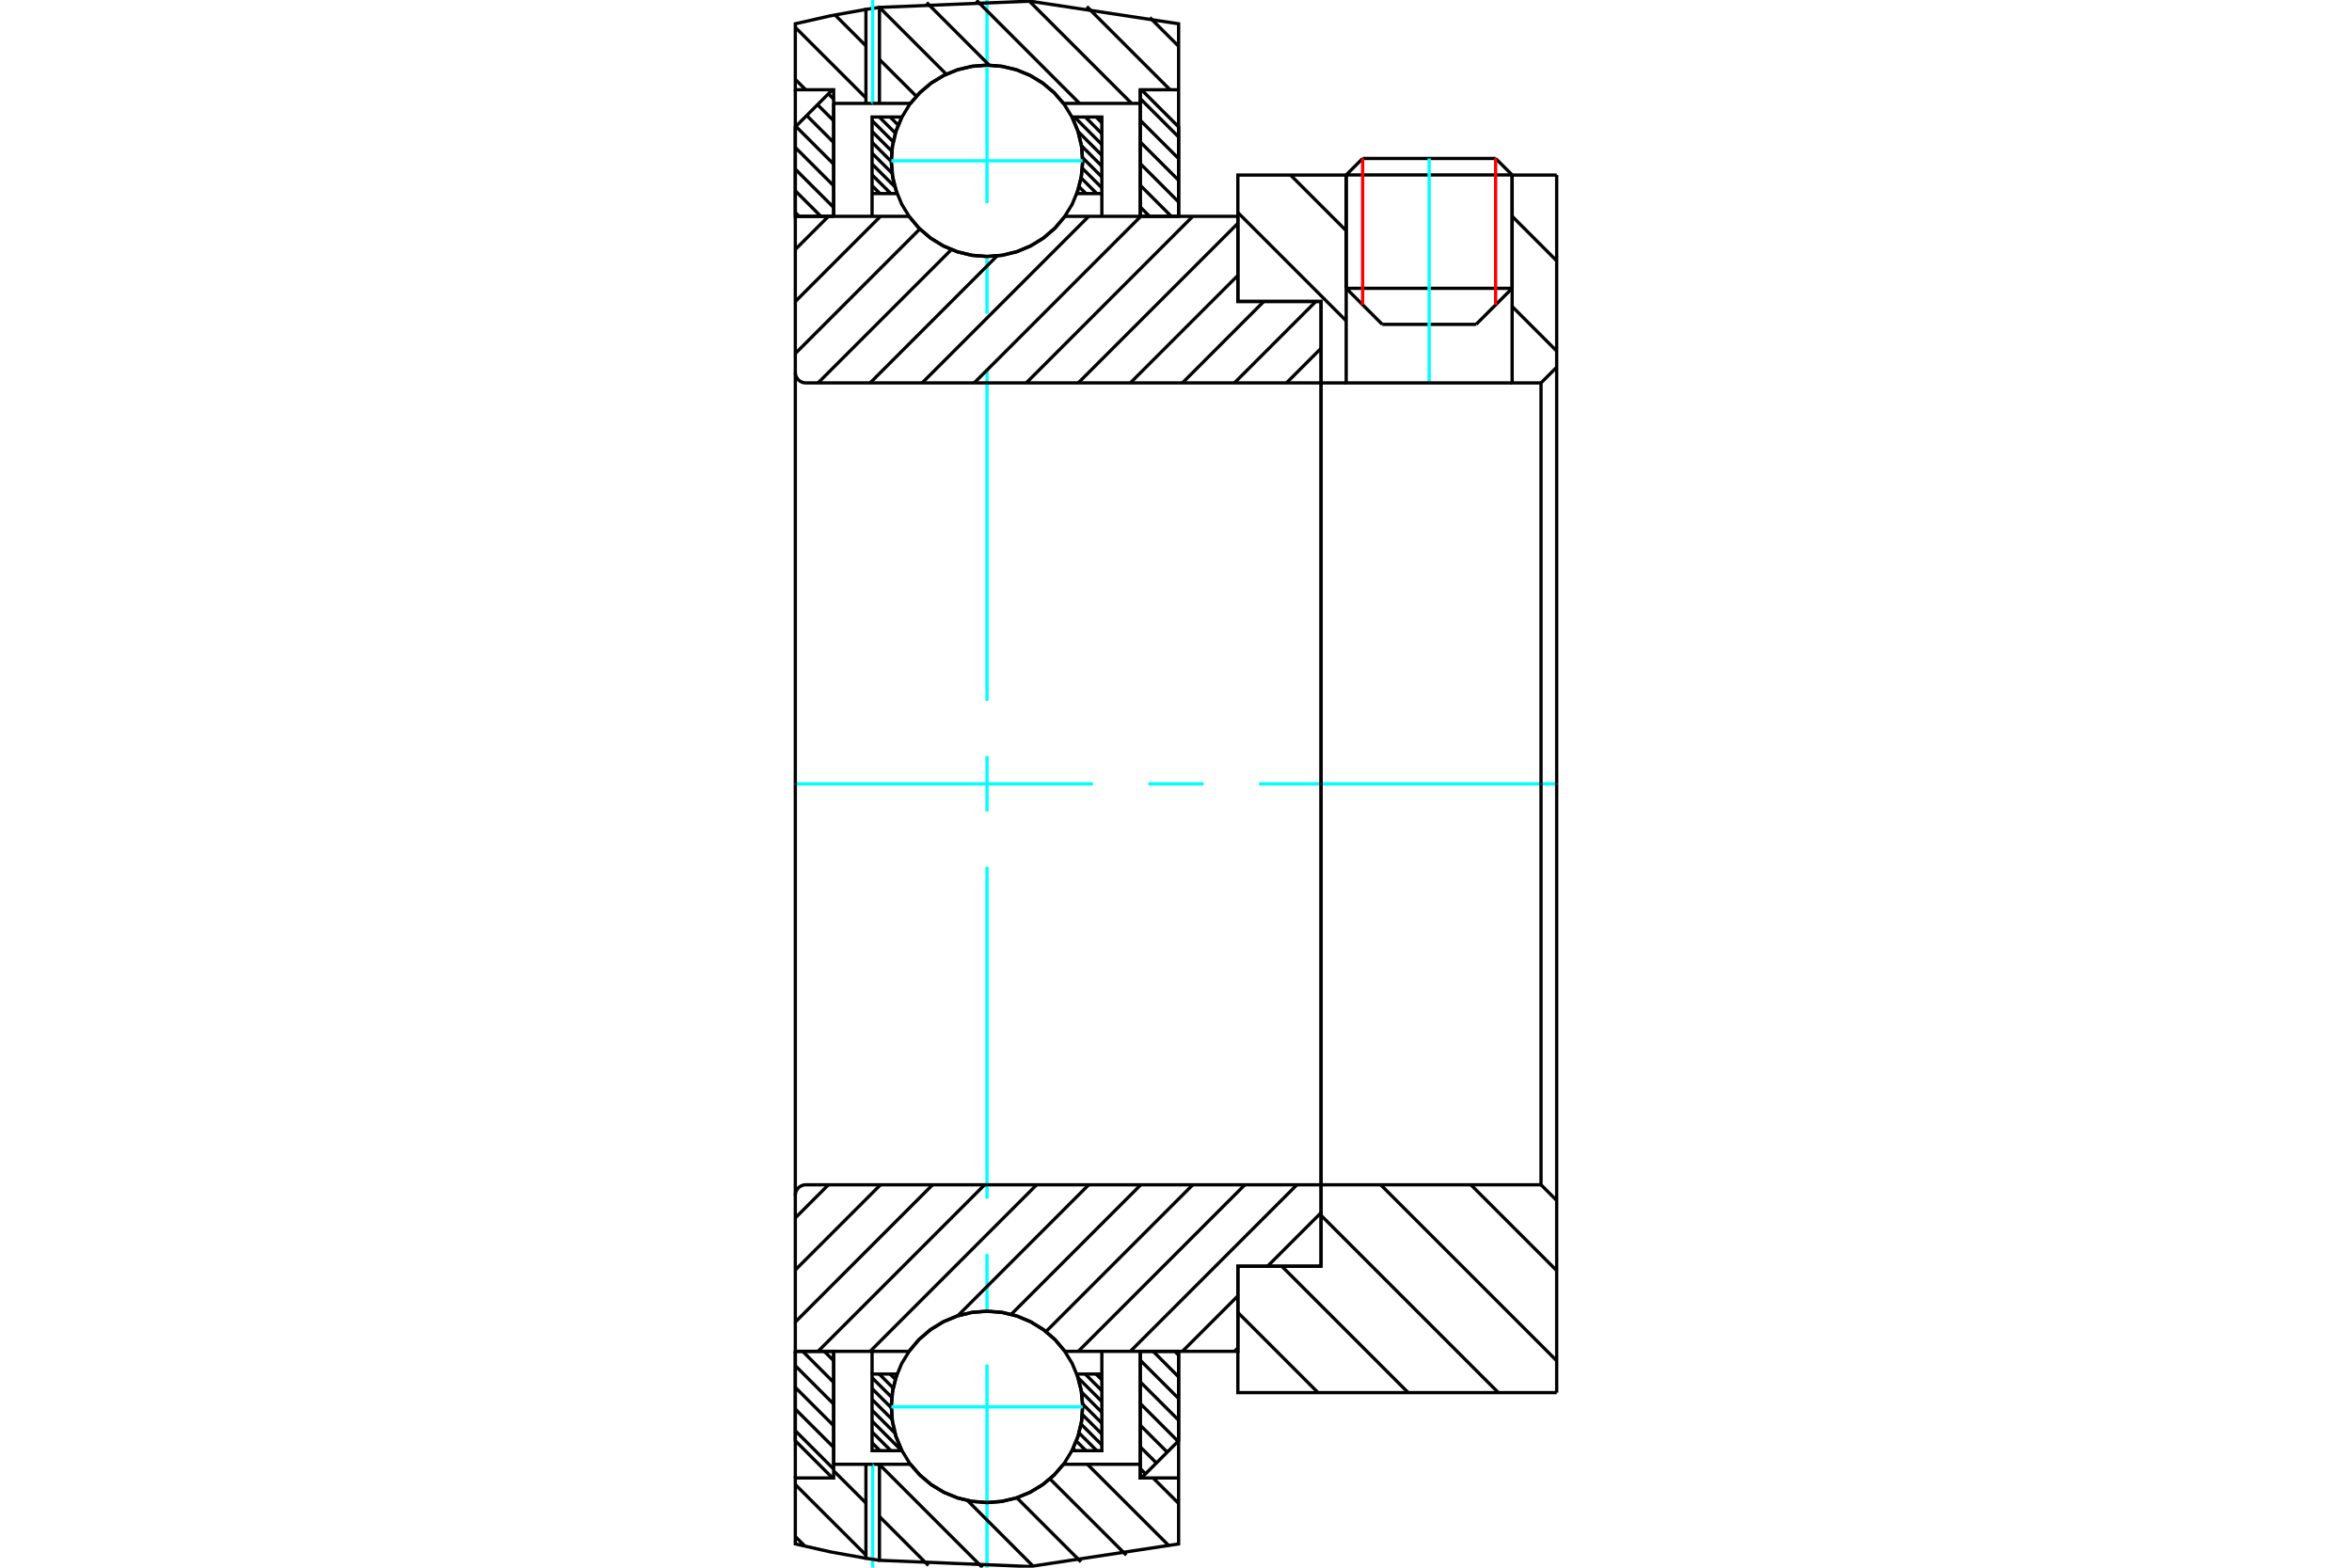 <?xml version="1.0" standalone="no"?>
<!DOCTYPE svg PUBLIC "-//W3C//DTD SVG 1.1//EN"
	"http://www.w3.org/Graphics/SVG/1.1/DTD/svg11.dtd">
<svg xmlns="http://www.w3.org/2000/svg" height="100%" width="100%" viewBox="0 0 36000 24000">
	<rect x="-1800" y="-1200" width="39600" height="26400" style="fill:#FFF"/>
	<g style="fill:none; fill-rule:evenodd" transform="matrix(1 0 0 1 0 0)">
		<g style="fill:none; stroke:#000; stroke-width:50; shape-rendering:geometricPrecision">
			<line x1="21157" y1="4966" x2="22593" y2="4966"/>
			<line x1="20605" y1="4414" x2="23145" y2="4414"/>
			<line x1="20605" y1="2678" x2="23145" y2="2678"/>
			<line x1="20857" y1="2426" x2="22892" y2="2426"/>
			<line x1="20605" y1="4414" x2="21157" y2="4966"/>
			<line x1="22593" y1="4966" x2="23145" y2="4414"/>
			<line x1="20605" y1="2678" x2="20605" y2="4414"/>
			<line x1="23145" y1="4414" x2="23145" y2="2678"/>
			<line x1="20857" y1="2426" x2="20605" y2="2678"/>
			<line x1="23145" y1="2678" x2="22892" y2="2426"/>
		</g>
		<g style="fill:none; stroke:#0FF; stroke-width:50; shape-rendering:geometricPrecision">
			<line x1="21875" y1="5862" x2="21875" y2="2426"/>
		</g>
		<g style="fill:none; stroke:#000; stroke-width:50; shape-rendering:geometricPrecision">
			<line x1="12173" y1="21903" x2="12760" y2="22490"/>
			<line x1="12173" y1="21572" x2="12760" y2="22158"/>
			<line x1="12173" y1="21240" x2="12760" y2="21826"/>
			<line x1="12173" y1="20908" x2="12760" y2="21495"/>
			<line x1="12286" y1="20688" x2="12760" y2="21163"/>
			<line x1="12617" y1="20688" x2="12760" y2="20831"/>
			<polyline points="12173,20688 12173,22057 12742,22626 12760,22626"/>
			<polyline points="12760,22417 12760,20688 12173,20688"/>
		</g>
		<g style="fill:none; stroke:#0FF; stroke-width:50; shape-rendering:geometricPrecision">
			<line x1="12173" y1="12000" x2="16730" y2="12000"/>
			<line x1="17577" y1="12000" x2="18423" y2="12000"/>
			<line x1="19270" y1="12000" x2="23827" y2="12000"/>
		</g>
		<g style="fill:none; stroke:#000; stroke-width:50; shape-rendering:geometricPrecision">
			<line x1="12173" y1="3253" x2="12232" y2="3312"/>
			<line x1="12173" y1="2921" x2="12564" y2="3312"/>
			<line x1="12173" y1="2590" x2="12760" y2="3176"/>
			<line x1="12173" y1="2258" x2="12760" y2="2844"/>
			<line x1="12182" y1="1935" x2="12760" y2="2513"/>
			<line x1="12348" y1="1769" x2="12760" y2="2181"/>
			<line x1="12514" y1="1603" x2="12760" y2="1849"/>
			<line x1="12680" y1="1437" x2="12760" y2="1517"/>
			<line x1="12760" y1="3312" x2="12760" y2="1583"/>
			<polyline points="12742,1374 12173,1943 12173,3312 12760,3312"/>
			<line x1="17982" y1="20688" x2="18040" y2="20747"/>
			<line x1="17650" y1="20688" x2="18040" y2="21079"/>
			<line x1="17453" y1="20824" x2="18040" y2="21410"/>
			<line x1="17453" y1="21156" x2="18040" y2="21742"/>
			<line x1="17453" y1="21487" x2="18031" y2="22065"/>
			<line x1="17453" y1="21819" x2="17865" y2="22231"/>
			<line x1="17453" y1="22151" x2="17699" y2="22397"/>
			<line x1="17453" y1="22483" x2="17533" y2="22563"/>
			<polyline points="18040,20688 18040,22057 17471,22626 17453,22626 17453,20688 18040,20688"/>
			<line x1="17453" y1="1510" x2="18040" y2="2097"/>
			<line x1="17453" y1="1842" x2="18040" y2="2428"/>
			<line x1="17453" y1="2174" x2="18040" y2="2760"/>
			<line x1="17453" y1="2505" x2="18040" y2="3092"/>
			<line x1="17453" y1="2837" x2="17928" y2="3312"/>
			<line x1="17453" y1="3169" x2="17596" y2="3312"/>
			<line x1="17453" y1="3312" x2="17453" y2="1374"/>
			<polyline points="17471,1374 18040,1943 18040,3312 17453,3312"/>
			<line x1="16777" y1="21036" x2="16865" y2="21124"/>
			<line x1="16611" y1="21036" x2="16865" y2="21290"/>
			<line x1="16502" y1="21093" x2="16865" y2="21456"/>
			<line x1="16554" y1="21311" x2="16865" y2="21622"/>
			<line x1="16571" y1="21494" x2="16865" y2="21788"/>
			<line x1="16567" y1="21656" x2="16865" y2="21954"/>
			<line x1="16547" y1="21802" x2="16865" y2="22120"/>
			<line x1="16516" y1="21937" x2="16788" y2="22209"/>
			<line x1="16475" y1="22061" x2="16622" y2="22209"/>
			<line x1="16425" y1="22177" x2="16456" y2="22209"/>
			<line x1="13624" y1="21036" x2="13704" y2="21116"/>
			<line x1="13458" y1="21036" x2="13671" y2="21249"/>
			<line x1="13348" y1="21092" x2="13649" y2="21392"/>
			<line x1="13348" y1="21258" x2="13642" y2="21552"/>
			<line x1="13348" y1="21424" x2="13655" y2="21730"/>
			<line x1="13348" y1="21590" x2="13697" y2="21939"/>
			<line x1="13348" y1="21756" x2="13802" y2="22209"/>
			<line x1="13348" y1="21922" x2="13636" y2="22209"/>
			<line x1="13348" y1="22088" x2="13470" y2="22209"/>
			<line x1="13348" y1="21036" x2="13348" y2="20688"/>
			<polyline points="16865,20688 16865,21036 16865,22209 16409,22209 16502,21986 16557,21750 16572,21509 16547,21269 16483,21036 16865,21036"/>
			<polyline points="13804,22209 13348,22209 13348,21036 13730,21036 13666,21269 13642,21509 13657,21750 13711,21986 13804,22209"/>
			<line x1="16777" y1="1791" x2="16865" y2="1880"/>
			<line x1="16611" y1="1791" x2="16865" y2="2046"/>
			<line x1="16445" y1="1791" x2="16865" y2="2212"/>
			<line x1="16501" y1="2013" x2="16865" y2="2377"/>
			<line x1="16554" y1="2232" x2="16865" y2="2543"/>
			<line x1="16571" y1="2415" x2="16865" y2="2709"/>
			<line x1="16567" y1="2577" x2="16865" y2="2875"/>
			<line x1="16548" y1="2724" x2="16788" y2="2964"/>
			<line x1="16517" y1="2859" x2="16622" y2="2964"/>
			<line x1="13790" y1="1791" x2="13799" y2="1801"/>
			<line x1="13624" y1="1791" x2="13748" y2="1915"/>
			<line x1="13458" y1="1791" x2="13704" y2="2037"/>
			<line x1="13348" y1="1847" x2="13671" y2="2170"/>
			<line x1="13348" y1="2013" x2="13649" y2="2314"/>
			<line x1="13348" y1="2179" x2="13642" y2="2473"/>
			<line x1="13348" y1="2345" x2="13654" y2="2651"/>
			<line x1="13348" y1="2511" x2="13696" y2="2859"/>
			<line x1="13348" y1="2677" x2="13636" y2="2964"/>
			<line x1="13348" y1="2843" x2="13470" y2="2964"/>
			<line x1="16865" y1="2964" x2="16865" y2="3312"/>
			<polyline points="13348,3312 13348,2964 13348,1791 13804,1791 13711,2014 13657,2250 13642,2491 13666,2731 13730,2964 13348,2964"/>
			<polyline points="16409,1791 16865,1791 16865,2964 16483,2964 16547,2731 16572,2491 16557,2250 16502,2014 16409,1791"/>
			<polyline points="16571,2462 16553,2233 16499,2009 16411,1797 16291,1601 16142,1427 15967,1277 15771,1157 15559,1069 15336,1016 15107,998 14878,1016 14654,1069 14442,1157 14246,1277 14071,1427 13922,1601 13802,1797 13714,2009 13661,2233 13643,2462 13661,2691 13714,2914 13802,3127 13922,3322 14071,3497 14246,3646 14442,3766 14654,3854 14878,3908 15107,3926 15336,3908 15559,3854 15771,3766 15967,3646 16142,3497 16291,3322 16411,3127 16499,2914 16553,2691 16571,2462"/>
		</g>
		<g style="fill:none; stroke:#0FF; stroke-width:50; shape-rendering:geometricPrecision">
			<line x1="13643" y1="2462" x2="16571" y2="2462"/>
			<line x1="15107" y1="24000" x2="15107" y2="20890"/>
			<line x1="15107" y1="20043" x2="15107" y2="19197"/>
			<line x1="15107" y1="18350" x2="15107" y2="13270"/>
			<line x1="15107" y1="12423" x2="15107" y2="11577"/>
			<line x1="15107" y1="10730" x2="15107" y2="5650"/>
			<line x1="15107" y1="4803" x2="15107" y2="3957"/>
			<line x1="15107" y1="3110" x2="15107" y2="0"/>
		</g>
		<g style="fill:none; stroke:#000; stroke-width:50; shape-rendering:geometricPrecision">
			<polyline points="16571,21538 16553,21309 16499,21086 16411,20873 16291,20678 16142,20503 15967,20354 15771,20234 15559,20146 15336,20092 15107,20074 14878,20092 14654,20146 14442,20234 14246,20354 14071,20503 13922,20678 13802,20873 13714,21086 13661,21309 13643,21538 13661,21767 13714,21991 13802,22203 13922,22399 14071,22573 14246,22723 14442,22843 14654,22931 14878,22984 15107,23002 15336,22984 15559,22931 15771,22843 15967,22723 16142,22573 16291,22399 16411,22203 16499,21991 16553,21767 16571,21538"/>
		</g>
		<g style="fill:none; stroke:#0FF; stroke-width:50; shape-rendering:geometricPrecision">
			<line x1="13643" y1="21538" x2="16571" y2="21538"/>
		</g>
		<g style="fill:none; stroke:#000; stroke-width:50; shape-rendering:geometricPrecision">
			<line x1="22513" y1="18138" x2="23827" y2="19452"/>
			<line x1="21133" y1="18138" x2="23827" y2="20832"/>
			<line x1="20221" y1="18607" x2="22934" y2="21320"/>
			<line x1="19619" y1="19385" x2="21554" y2="21320"/>
			<line x1="18947" y1="20093" x2="20174" y2="21320"/>
			<line x1="23827" y1="12000" x2="23827" y2="21320"/>
			<polyline points="23827,18378 23587,18138 23587,12000"/>
			<polyline points="23587,18138 20221,18138 20221,12000"/>
			<polyline points="20221,18138 20221,19385 18947,19385 18947,21320 23827,21320"/>
			<line x1="23145" y1="3311" x2="23827" y2="3993"/>
			<line x1="23145" y1="4692" x2="23827" y2="5374"/>
			<line x1="19753" y1="2680" x2="20605" y2="3532"/>
			<line x1="18947" y1="3254" x2="20605" y2="4912"/>
			<line x1="23827" y1="12000" x2="23827" y2="2680"/>
			<polyline points="23827,5622 23587,5862 23587,12000"/>
			<polyline points="23587,5862 23145,5862 23145,2680"/>
			<polyline points="23145,5862 20605,5862 20605,2680"/>
			<polyline points="20605,5862 20221,5862 20221,12000"/>
			<polyline points="20221,5862 20221,4615 18947,4615 18947,2680 20605,2680"/>
			<line x1="23145" y1="2680" x2="23827" y2="2680"/>
			<line x1="20221" y1="19361" x2="20198" y2="19385"/>
			<line x1="18947" y1="20636" x2="18894" y2="20688"/>
			<line x1="20221" y1="18565" x2="19401" y2="19385"/>
			<line x1="18947" y1="19839" x2="18098" y2="20688"/>
			<line x1="19851" y1="18138" x2="17301" y2="20688"/>
			<line x1="19054" y1="18138" x2="16504" y2="20688"/>
			<line x1="18257" y1="18138" x2="16010" y2="20385"/>
			<line x1="17461" y1="18138" x2="15478" y2="20121"/>
			<line x1="16664" y1="18138" x2="14660" y2="20143"/>
			<line x1="15867" y1="18138" x2="13318" y2="20688"/>
			<line x1="15071" y1="18138" x2="12521" y2="20688"/>
			<line x1="14274" y1="18138" x2="12173" y2="20239"/>
			<line x1="13477" y1="18138" x2="12173" y2="19442"/>
			<line x1="12680" y1="18138" x2="12173" y2="18645"/>
			<line x1="20221" y1="12000" x2="20221" y2="19385"/>
			<polyline points="20221,18138 12333,18138 12308,18140 12284,18146 12261,18156 12239,18169 12220,18185 12204,18204 12191,18226 12181,18249 12175,18273 12173,18298 12173,20688 12760,20688 13913,20688"/>
			<polyline points="16300,20688 16151,20510 15976,20358 15778,20236 15564,20146 15338,20091 15107,20073 14875,20091 14649,20146 14435,20236 14238,20358 14062,20510 13913,20688"/>
			<polyline points="16300,20688 18947,20688 18947,19385 20221,19385"/>
			<line x1="12173" y1="12000" x2="12173" y2="18298"/>
			<line x1="20221" y1="5332" x2="19691" y2="5862"/>
			<line x1="20141" y1="4615" x2="18894" y2="5862"/>
			<line x1="19344" y1="4615" x2="18098" y2="5862"/>
			<line x1="18947" y1="4216" x2="17301" y2="5862"/>
			<line x1="18947" y1="3419" x2="16504" y2="5862"/>
			<line x1="18257" y1="3312" x2="15708" y2="5862"/>
			<line x1="17461" y1="3312" x2="14911" y2="5862"/>
			<line x1="16664" y1="3312" x2="14114" y2="5862"/>
			<line x1="15260" y1="3919" x2="13318" y2="5862"/>
			<line x1="14561" y1="3822" x2="12521" y2="5862"/>
			<line x1="14079" y1="3506" x2="12173" y2="5412"/>
			<line x1="13477" y1="3312" x2="12173" y2="4616"/>
			<line x1="12680" y1="3312" x2="12173" y2="3819"/>
			<line x1="12173" y1="12000" x2="12173" y2="3312"/>
			<polyline points="12173,5702 12175,5727 12181,5751 12191,5774 12204,5796 12220,5815 12239,5831 12261,5844 12284,5854 12308,5860 12333,5862 20221,5862 20221,4615 18947,4615 18947,3312 16300,3312"/>
			<polyline points="13913,3312 14062,3490 14238,3642 14435,3764 14649,3854 14875,3909 15107,3927 15338,3909 15564,3854 15778,3764 15976,3642 16151,3490 16300,3312"/>
			<polyline points="13913,3312 12760,3312 12173,3312"/>
			<line x1="20221" y1="12000" x2="20221" y2="5862"/>
		</g>
		<g style="fill:none; stroke:#F00; stroke-width:50; shape-rendering:geometricPrecision">
			<line x1="22892" y1="2426" x2="22892" y2="4666"/>
			<line x1="20857" y1="4666" x2="20857" y2="2426"/>
		</g>
		<g style="fill:none; stroke:#000; stroke-width:50; shape-rendering:geometricPrecision">
			<line x1="17599" y1="268" x2="18040" y2="708"/>
			<line x1="16635" y1="100" x2="17909" y2="1374"/>
			<line x1="15757" y1="19" x2="17321" y2="1583"/>
			<line x1="14946" y1="4" x2="16524" y2="1583"/>
			<line x1="14184" y1="39" x2="15142" y2="998"/>
			<line x1="13461" y1="113" x2="14484" y2="1136"/>
			<line x1="12790" y1="238" x2="13254" y2="702"/>
			<line x1="13461" y1="910" x2="14025" y2="1473"/>
			<line x1="12173" y1="419" x2="13254" y2="1499"/>
			<line x1="12173" y1="1215" x2="12332" y2="1374"/>
			<line x1="17441" y1="22417" x2="17453" y2="22430"/>
			<line x1="17649" y1="22626" x2="18040" y2="23016"/>
			<line x1="16644" y1="22417" x2="17897" y2="23669"/>
			<line x1="16071" y1="22641" x2="17239" y2="23808"/>
			<line x1="15564" y1="22930" x2="16545" y2="23911"/>
			<line x1="14809" y1="22972" x2="15813" y2="23977"/>
			<line x1="13461" y1="22421" x2="15038" y2="23998"/>
			<line x1="12760" y1="22517" x2="13254" y2="23010"/>
			<line x1="13461" y1="23217" x2="14210" y2="23966"/>
			<line x1="12173" y1="22727" x2="13254" y2="23807"/>
			<line x1="12173" y1="23523" x2="12315" y2="23665"/>
			<polyline points="18040,3312 18040,1374 18040,364 15763,18 13461,113 13461,1583"/>
			<polyline points="13461,113 13254,144 13254,1583"/>
			<polyline points="13254,144 12711,242 12173,364 12173,1374 12760,1374 12760,1583 12760,3312"/>
			<polyline points="12760,1583 13254,1583 13357,1583"/>
		</g>
		<g style="fill:none; stroke:#0FF; stroke-width:50; shape-rendering:geometricPrecision">
			<line x1="13357" y1="1583" x2="13357" y2="0"/>
		</g>
		<g style="fill:none; stroke:#000; stroke-width:50; shape-rendering:geometricPrecision">
			<polyline points="13357,1583 13461,1583 13934,1583"/>
			<polyline points="16279,1583 16130,1413 15956,1268 15762,1151 15552,1066 15332,1014 15107,996 14881,1014 14661,1066 14451,1151 14257,1268 14084,1413 13934,1583"/>
			<polyline points="16279,1583 17453,1583 17453,3312"/>
			<polyline points="17453,1583 17453,1374 18040,1374"/>
			<line x1="12173" y1="1374" x2="12173" y2="3312"/>
			<line x1="12173" y1="20688" x2="12173" y2="22626"/>
			<polyline points="18040,22626 17453,22626 17453,22417"/>
			<polyline points="17453,20688 17453,22417 16279,22417"/>
			<polyline points="13934,22417 14084,22587 14257,22732 14451,22849 14661,22934 14881,22986 15107,23004 15332,22986 15552,22934 15762,22849 15956,22732 16130,22587 16279,22417"/>
			<polyline points="13934,22417 13461,22417 13357,22417"/>
		</g>
		<g style="fill:none; stroke:#0FF; stroke-width:50; shape-rendering:geometricPrecision">
			<line x1="13357" y1="24000" x2="13357" y2="22417"/>
		</g>
		<g style="fill:none; stroke:#000; stroke-width:50; shape-rendering:geometricPrecision">
			<polyline points="13357,22417 13254,22417 12760,22417"/>
			<polyline points="12760,20688 12760,22417 12760,22626 12173,22626 12173,23636 12711,23758 13254,23856"/>
			<polyline points="13254,22417 13254,23856 13461,23887"/>
			<polyline points="13461,22417 13461,23887 15763,23982 18040,23636 18040,22626 18040,20688"/>
		</g>
	</g>
</svg>
